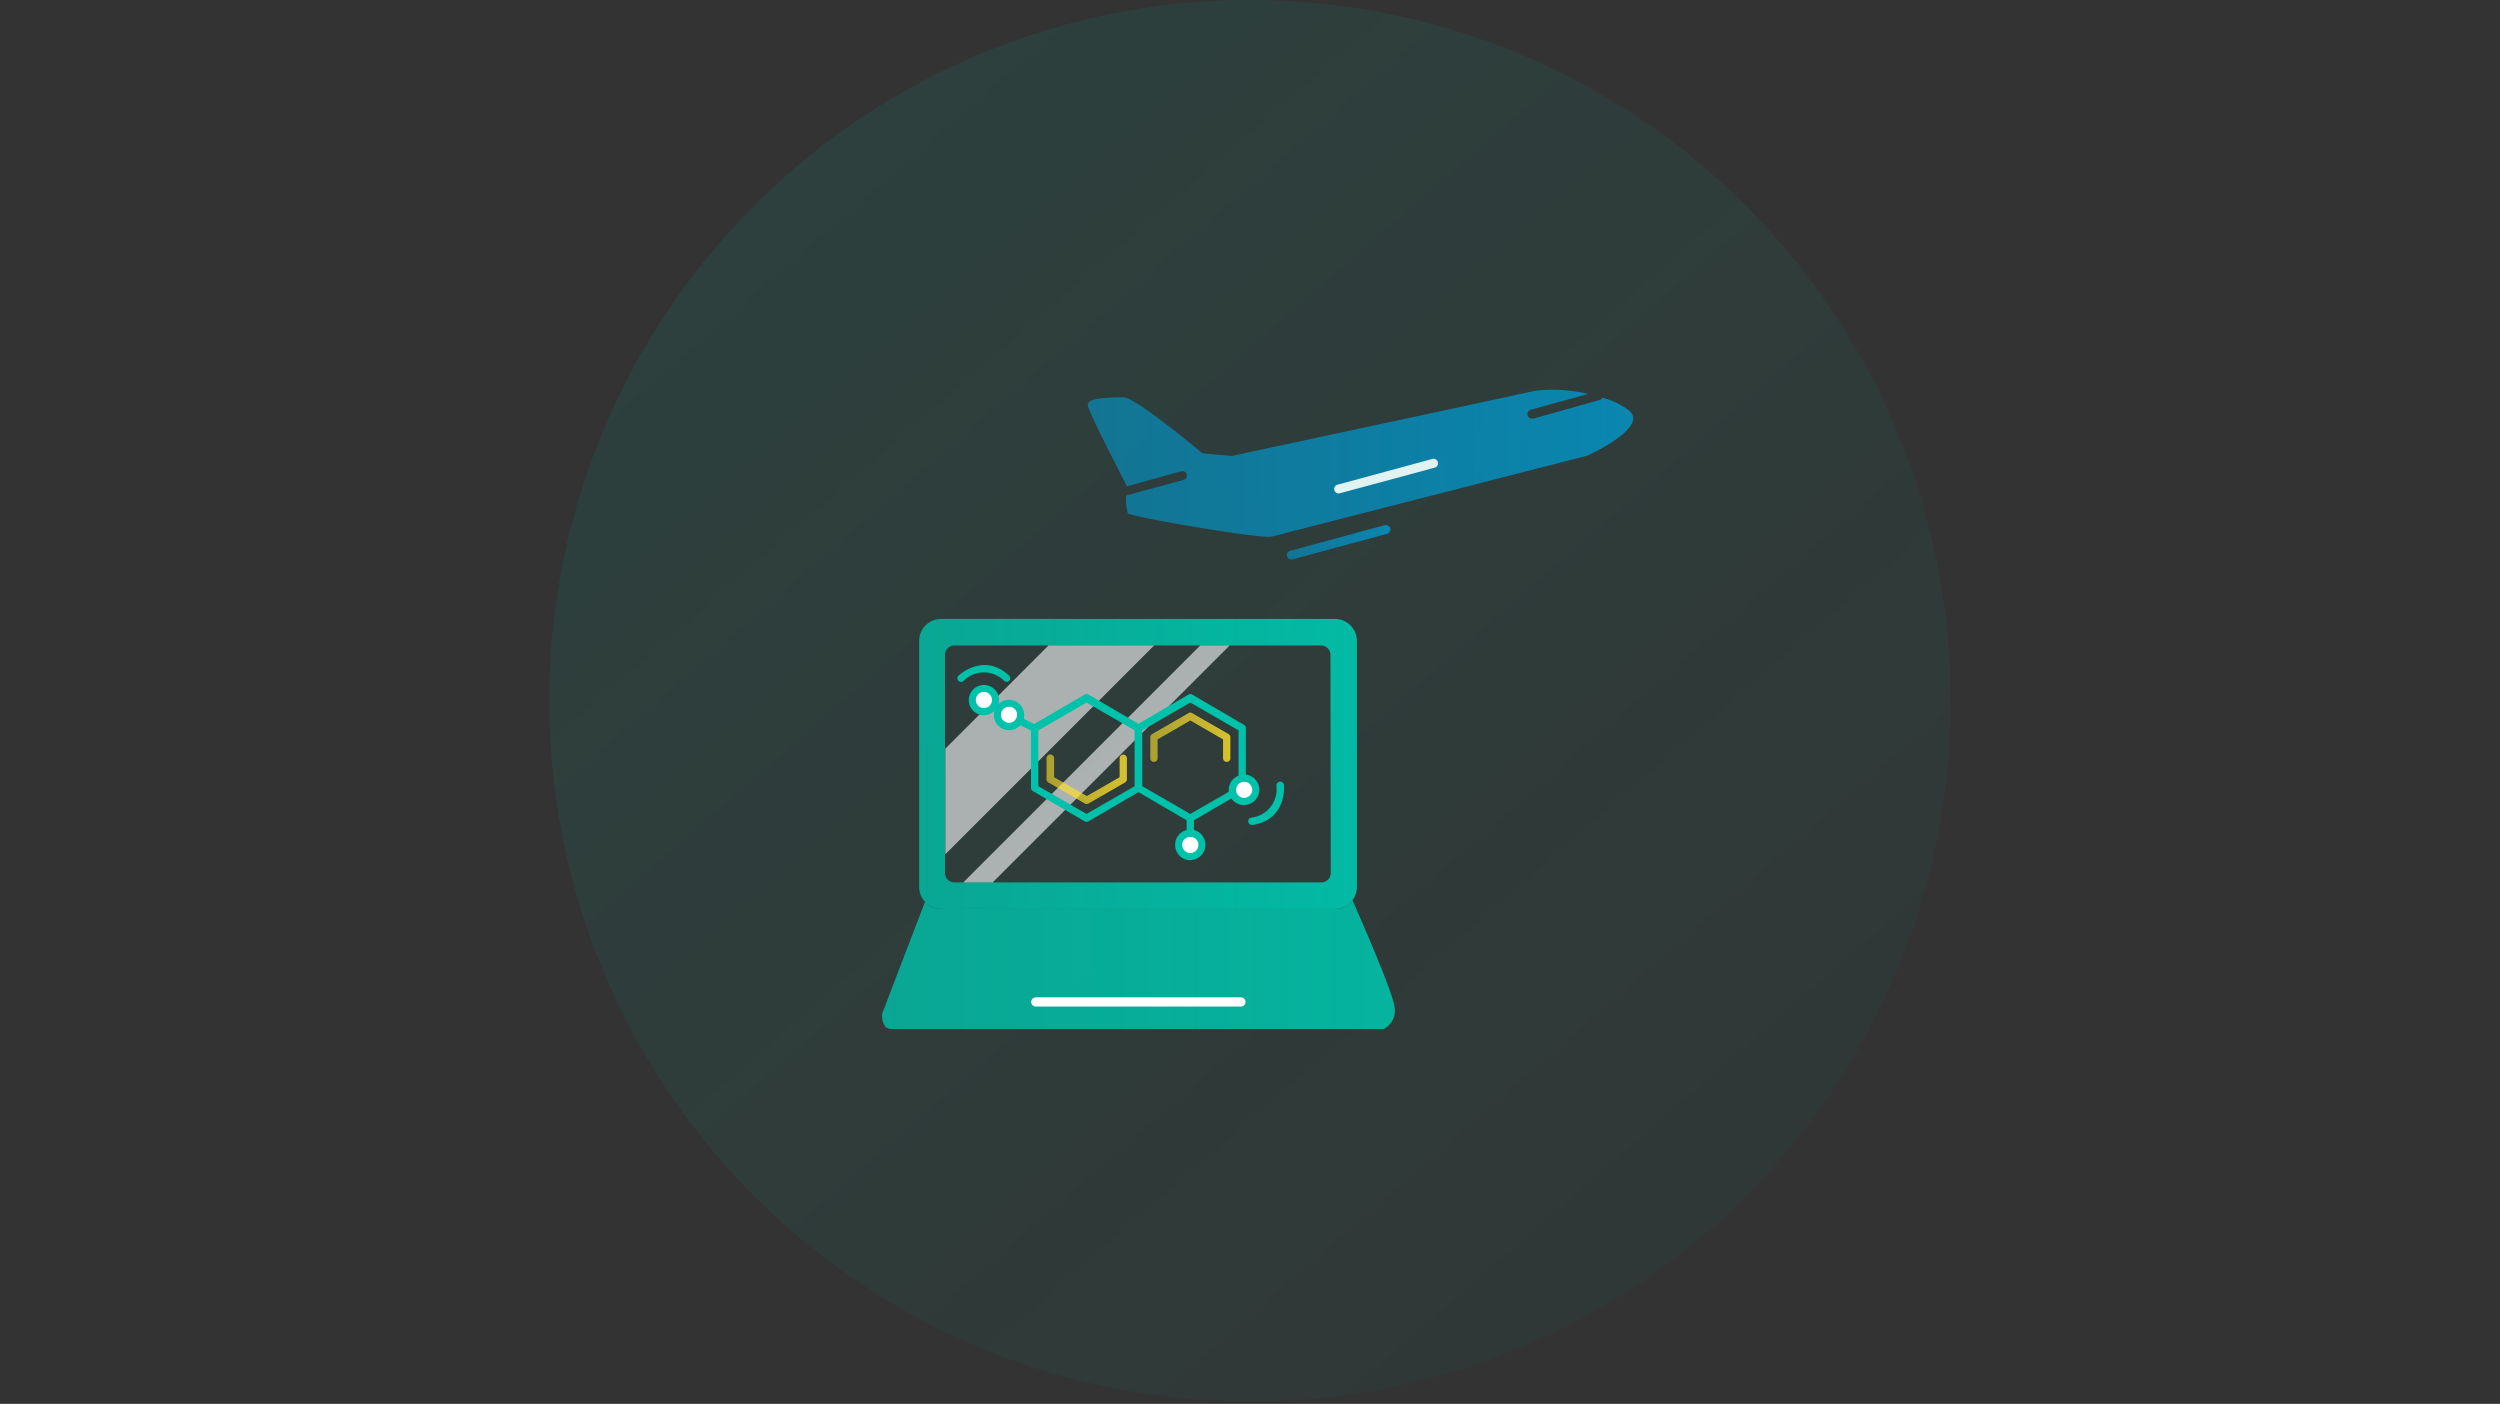 <svg xmlns="http://www.w3.org/2000/svg" xmlns:xlink="http://www.w3.org/1999/xlink" width="330" height="185.31" viewBox="0 0 330 185.31"><rect x="0" y="0" width="330" height="185.31" fill="#333333" stroke="none"/><defs><style>.cls-1{fill:none;}.cls-2{fill:url(#名称未設定グラデーション_15);}.cls-3{fill:url(#名称未設定グラデーション_66);}.cls-4{fill:#fff;}.cls-5{fill:url(#名称未設定グラデーション_45);}.cls-6{fill:url(#名称未設定グラデーション_45-2);}.cls-7{fill:#e1f3f1;}.cls-8{fill:url(#名称未設定グラデーション_52);}.cls-9{opacity:0.6;}.cls-10{fill:#00c1aa;}.cls-11{fill:url(#名称未設定グラデーション_67);}.cls-12{fill:url(#名称未設定グラデーション_67-2);}.cls-13{fill:#61c5b6;}</style><linearGradient id="名称未設定グラデーション_15" x1="223.06" y1="159.31" x2="107.93" y2="26.85" gradientUnits="userSpaceOnUse"><stop offset="0" stop-color="#009c84" stop-opacity="0.05"/><stop offset="1" stop-color="#009c84" stop-opacity="0.12"/></linearGradient><linearGradient id="名称未設定グラデーション_66" x1="116.43" y1="127.33" x2="184.1" y2="127.33" gradientUnits="userSpaceOnUse"><stop offset="0" stop-color="#00c1aa" stop-opacity="0.8"/><stop offset="1" stop-color="#00c1aa" stop-opacity="0.9"/></linearGradient><linearGradient id="名称未設定グラデーション_45" x1="169.88" y1="71.58" x2="183.54" y2="71.58" gradientUnits="userSpaceOnUse"><stop offset="0" stop-color="#0099ce" stop-opacity="0.6"/><stop offset="1" stop-color="#0099ce" stop-opacity="0.8"/></linearGradient><linearGradient id="名称未設定グラデーション_45-2" x1="143.58" y1="61.2" x2="215.57" y2="61.2" xlink:href="#名称未設定グラデーション_45"/><linearGradient id="名称未設定グラデーション_52" x1="121.33" y1="100.84" x2="179.11" y2="100.84" gradientUnits="userSpaceOnUse"><stop offset="0" stop-color="#00c1aa" stop-opacity="0.8"/><stop offset="1" stop-color="#00c1aa" stop-opacity="0.95"/></linearGradient><linearGradient id="名称未設定グラデーション_67" x1="151.84" y1="97.32" x2="162.41" y2="97.32" gradientUnits="userSpaceOnUse"><stop offset="0" stop-color="#ffe22a" stop-opacity="0.6"/><stop offset="1" stop-color="#ffe22a" stop-opacity="0.8"/></linearGradient><linearGradient id="名称未設定グラデーション_67-2" x1="138.14" y1="102.86" x2="148.71" y2="102.86" xlink:href="#名称未設定グラデーション_67"/></defs><g id="レイヤー_2" data-name="レイヤー 2"><g id="icon"><g id="icon07"><g id="icon03"><rect class="cls-1" y="0.31" width="330" height="185"/><circle class="cls-2" cx="165" cy="92.51" r="92.51"/></g><path class="cls-3" d="M184.07,132.89c-.22-1.88-4.14-10.88-5.55-14.07a2.88,2.88,0,0,1-2.3,1.16h-52a2.89,2.89,0,0,1-2.12-.94l-5.67,14.79s-.13,2,1.21,2h65A2.68,2.68,0,0,0,184.07,132.89Z"/><line class="cls-4" x1="136.73" y1="132.26" x2="163.8" y2="132.26"/><path class="cls-4" d="M163.8,132.86H136.73a.6.6,0,0,1-.61-.6.61.61,0,0,1,.61-.61H163.8a.61.61,0,0,1,.61.61A.6.6,0,0,1,163.8,132.86Z"/><path class="cls-5" d="M170.47,73.86a.59.59,0,0,1-.16-1.16l12.48-3.38a.6.6,0,0,1,.73.42.59.59,0,0,1-.42.72l-12.48,3.38A.39.39,0,0,1,170.47,73.86Z"/><path class="cls-6" d="M215.11,54.25a9.39,9.39,0,0,0-3.59-1.74.61.61,0,0,1-.33.28l-8.77,2.46a.57.57,0,0,1-.18,0,.59.59,0,0,1-.18-1.16L209.64,52a20.44,20.44,0,0,0-7-.42c-2.29.52-40.07,8.61-40.07,8.61l-3.86-.36s-8.79-7.38-10.37-7.38-4.92,0-4.75,1.06,5.1,10.54,5.1,10.54,0,.06,0,.16l7.23-2a.59.59,0,0,1,.31,1.14l-7.57,2.05a6.88,6.88,0,0,0,.21,2.34c.36.49,17.63,3.44,19,3.09l41.65-10.68S217.57,56.54,215.11,54.25Z"/><path class="cls-7" d="M176.71,65.14a.59.59,0,0,1-.16-1.16L189,60.6a.6.6,0,1,1,.31,1.15l-12.48,3.37A.39.39,0,0,1,176.71,65.14Z"/><path class="cls-8" d="M176.22,81.7h-52a2.89,2.89,0,0,0-2.89,2.89v32.5a2.9,2.9,0,0,0,2.89,2.89h52a2.89,2.89,0,0,0,2.89-2.89V84.59A2.89,2.89,0,0,0,176.22,81.7Zm-.56,33.52a1.25,1.25,0,0,1-1.25,1.26H126a1.25,1.25,0,0,1-1.26-1.26V86.45A1.25,1.25,0,0,1,126,85.2h48.37a1.25,1.25,0,0,1,1.25,1.25Z"/><g class="cls-9"><polygon class="cls-4" points="138.4 85.2 124.78 98.82 124.78 112.77 152.35 85.2 138.4 85.2"/><polygon class="cls-4" points="162.31 85.2 158.43 85.2 127.15 116.48 131.03 116.48 162.31 85.2"/></g><path class="cls-10" d="M143.42,108.48a.53.53,0,0,1-.24-.06l-6.85-4a.49.49,0,0,1-.24-.42v-7.9a.5.5,0,0,1,.24-.42l6.85-4a.48.48,0,0,1,.49,0l6.84,4a.49.49,0,0,1,.25.42V104a.48.48,0,0,1-.25.42l-6.84,4A.54.54,0,0,1,143.42,108.48Zm-6.36-4.71,6.36,3.67,6.37-3.67V96.41l-6.37-3.67-6.36,3.67Zm13.21.27h0Z"/><path class="cls-4" d="M131.42,92.4h0a1.55,1.55,0,0,0-.77-1.34h0a1.52,1.52,0,0,0-1.54,0h0a1.56,1.56,0,0,0-.78,1.34h0a1.56,1.56,0,0,0,.78,1.34h0a1.57,1.57,0,0,0,1.54,0h0A1.55,1.55,0,0,0,131.42,92.4Z"/><path class="cls-10" d="M129.88,94.42a2.08,2.08,0,0,1-1-.27,2,2,0,1,1,3-1.75,2,2,0,0,1-2,2Zm0-3.09a1,1,0,0,0-.53.15,1.05,1.05,0,0,0,0,1.84,1.06,1.06,0,0,0,1.06-1.84A1,1,0,0,0,129.88,91.33Z"/><path class="cls-4" d="M158.67,111.52h0a1.56,1.56,0,0,0-.78-1.34h0a1.57,1.57,0,0,0-1.54,0h0a1.55,1.55,0,0,0-.77,1.34h0a1.55,1.55,0,0,0,.77,1.34h0a1.57,1.57,0,0,0,1.54,0h0A1.56,1.56,0,0,0,158.67,111.52Z"/><path class="cls-10" d="M157.12,113.55a2,2,0,0,1-1-.27,2,2,0,0,1-1-1.76,2,2,0,0,1,3-1.75,2,2,0,0,1,1,1.75,2,2,0,0,1-2,2Zm0-3.09a1.1,1.1,0,0,0-.53.14,1.07,1.07,0,1,0,1.06,0A1.08,1.08,0,0,0,157.12,110.46Z"/><path class="cls-10" d="M157.12,108.48a.53.53,0,0,1-.24-.06l-6.85-4a.47.47,0,0,1-.24-.42v-7.9a.48.48,0,0,1,.24-.42l6.85-4a.46.46,0,0,1,.48,0l6.85,4a.48.48,0,0,1,.24.42V104a.47.47,0,0,1-.24.42l-6.85,4A.48.48,0,0,1,157.12,108.48Zm-6.36-4.71,6.36,3.67,6.37-3.67V96.41l-6.37-3.67-6.36,3.67ZM164,104h0Z"/><path class="cls-11" d="M161.93,100.57a.48.48,0,0,1-.49-.48V97.6l-4.32-2.5-4.32,2.5v2.49a.48.48,0,0,1-.48.48.47.47,0,0,1-.48-.48V97.32a.48.48,0,0,1,.24-.42l4.8-2.77a.46.46,0,0,1,.48,0l4.81,2.77a.48.48,0,0,1,.24.42v2.77A.48.48,0,0,1,161.93,100.57Z"/><path class="cls-12" d="M143.42,106.12a.44.44,0,0,1-.24-.07l-4.8-2.77a.48.48,0,0,1-.24-.42v-2.77a.48.48,0,1,1,1,0v2.5l4.32,2.49,4.33-2.49v-2.5a.47.47,0,0,1,.48-.48.48.48,0,0,1,.48.48v2.77a.48.48,0,0,1-.24.42l-4.8,2.77A.45.45,0,0,1,143.42,106.12Z"/><path class="cls-4" d="M165.77,104.26h0a1.55,1.55,0,0,0-.77-1.34h0a1.57,1.57,0,0,0-1.54,0h0a1.56,1.56,0,0,0-.78,1.34h0a1.56,1.56,0,0,0,.78,1.34h0a1.57,1.57,0,0,0,1.54,0h0A1.55,1.55,0,0,0,165.77,104.26Z"/><path class="cls-10" d="M164.23,106.29a2.08,2.08,0,0,1-1-.27,2,2,0,0,1,0-3.51,2,2,0,0,1,3,1.75,2,2,0,0,1-2,2Zm0-3.09a1.08,1.08,0,0,0-.53.14,1.06,1.06,0,1,0,1.06,0A1.1,1.1,0,0,0,164.23,103.2Z"/><path class="cls-4" d="M134.74,94.35h0A1.57,1.57,0,0,0,134,93h0a1.58,1.58,0,0,0-1.55,0h0a1.55,1.55,0,0,0-.77,1.34h0a1.55,1.55,0,0,0,.77,1.34h0a1.54,1.54,0,0,0,1.55,0h0A1.57,1.57,0,0,0,134.74,94.35Z"/><path class="cls-10" d="M133.19,96.38a2,2,0,0,1-1-.27,2,2,0,1,1,1,.27Zm0-3.09a1.13,1.13,0,0,0-.53.14,1.06,1.06,0,0,0,0,1.84,1.06,1.06,0,1,0,1.07-1.84A1.14,1.14,0,0,0,133.19,93.29Z"/><line class="cls-13" x1="136.58" y1="96.14" x2="134.53" y2="95.13"/><path class="cls-10" d="M136.58,96.62a.54.54,0,0,1-.22-.05l-2-1a.48.48,0,1,1,.42-.86l2,1a.48.48,0,0,1,.22.65A.5.5,0,0,1,136.58,96.62Z"/><line class="cls-13" x1="157.13" y1="109.98" x2="157.12" y2="108"/><path class="cls-10" d="M157.13,110.46a.49.49,0,0,1-.49-.48v-2a.47.47,0,0,1,.48-.48h0a.47.47,0,0,1,.48.48v2a.49.49,0,0,1-.48.48Z"/><path class="cls-10" d="M165.24,108.89a.47.47,0,0,1-.47-.41.48.48,0,0,1,.4-.55,3.78,3.78,0,0,0,3.32-4.2.48.48,0,0,1,1-.1s.44,4.56-4.14,5.26Z"/><path class="cls-10" d="M132.89,90a.51.51,0,0,1-.33-.13,3.79,3.79,0,0,0-5.36,0,.48.48,0,0,1-.68,0,.49.49,0,0,1,0-.68s3.32-3.16,6.69,0a.49.49,0,0,1,0,.68A.47.47,0,0,1,132.89,90Z"/></g></g></g></svg>